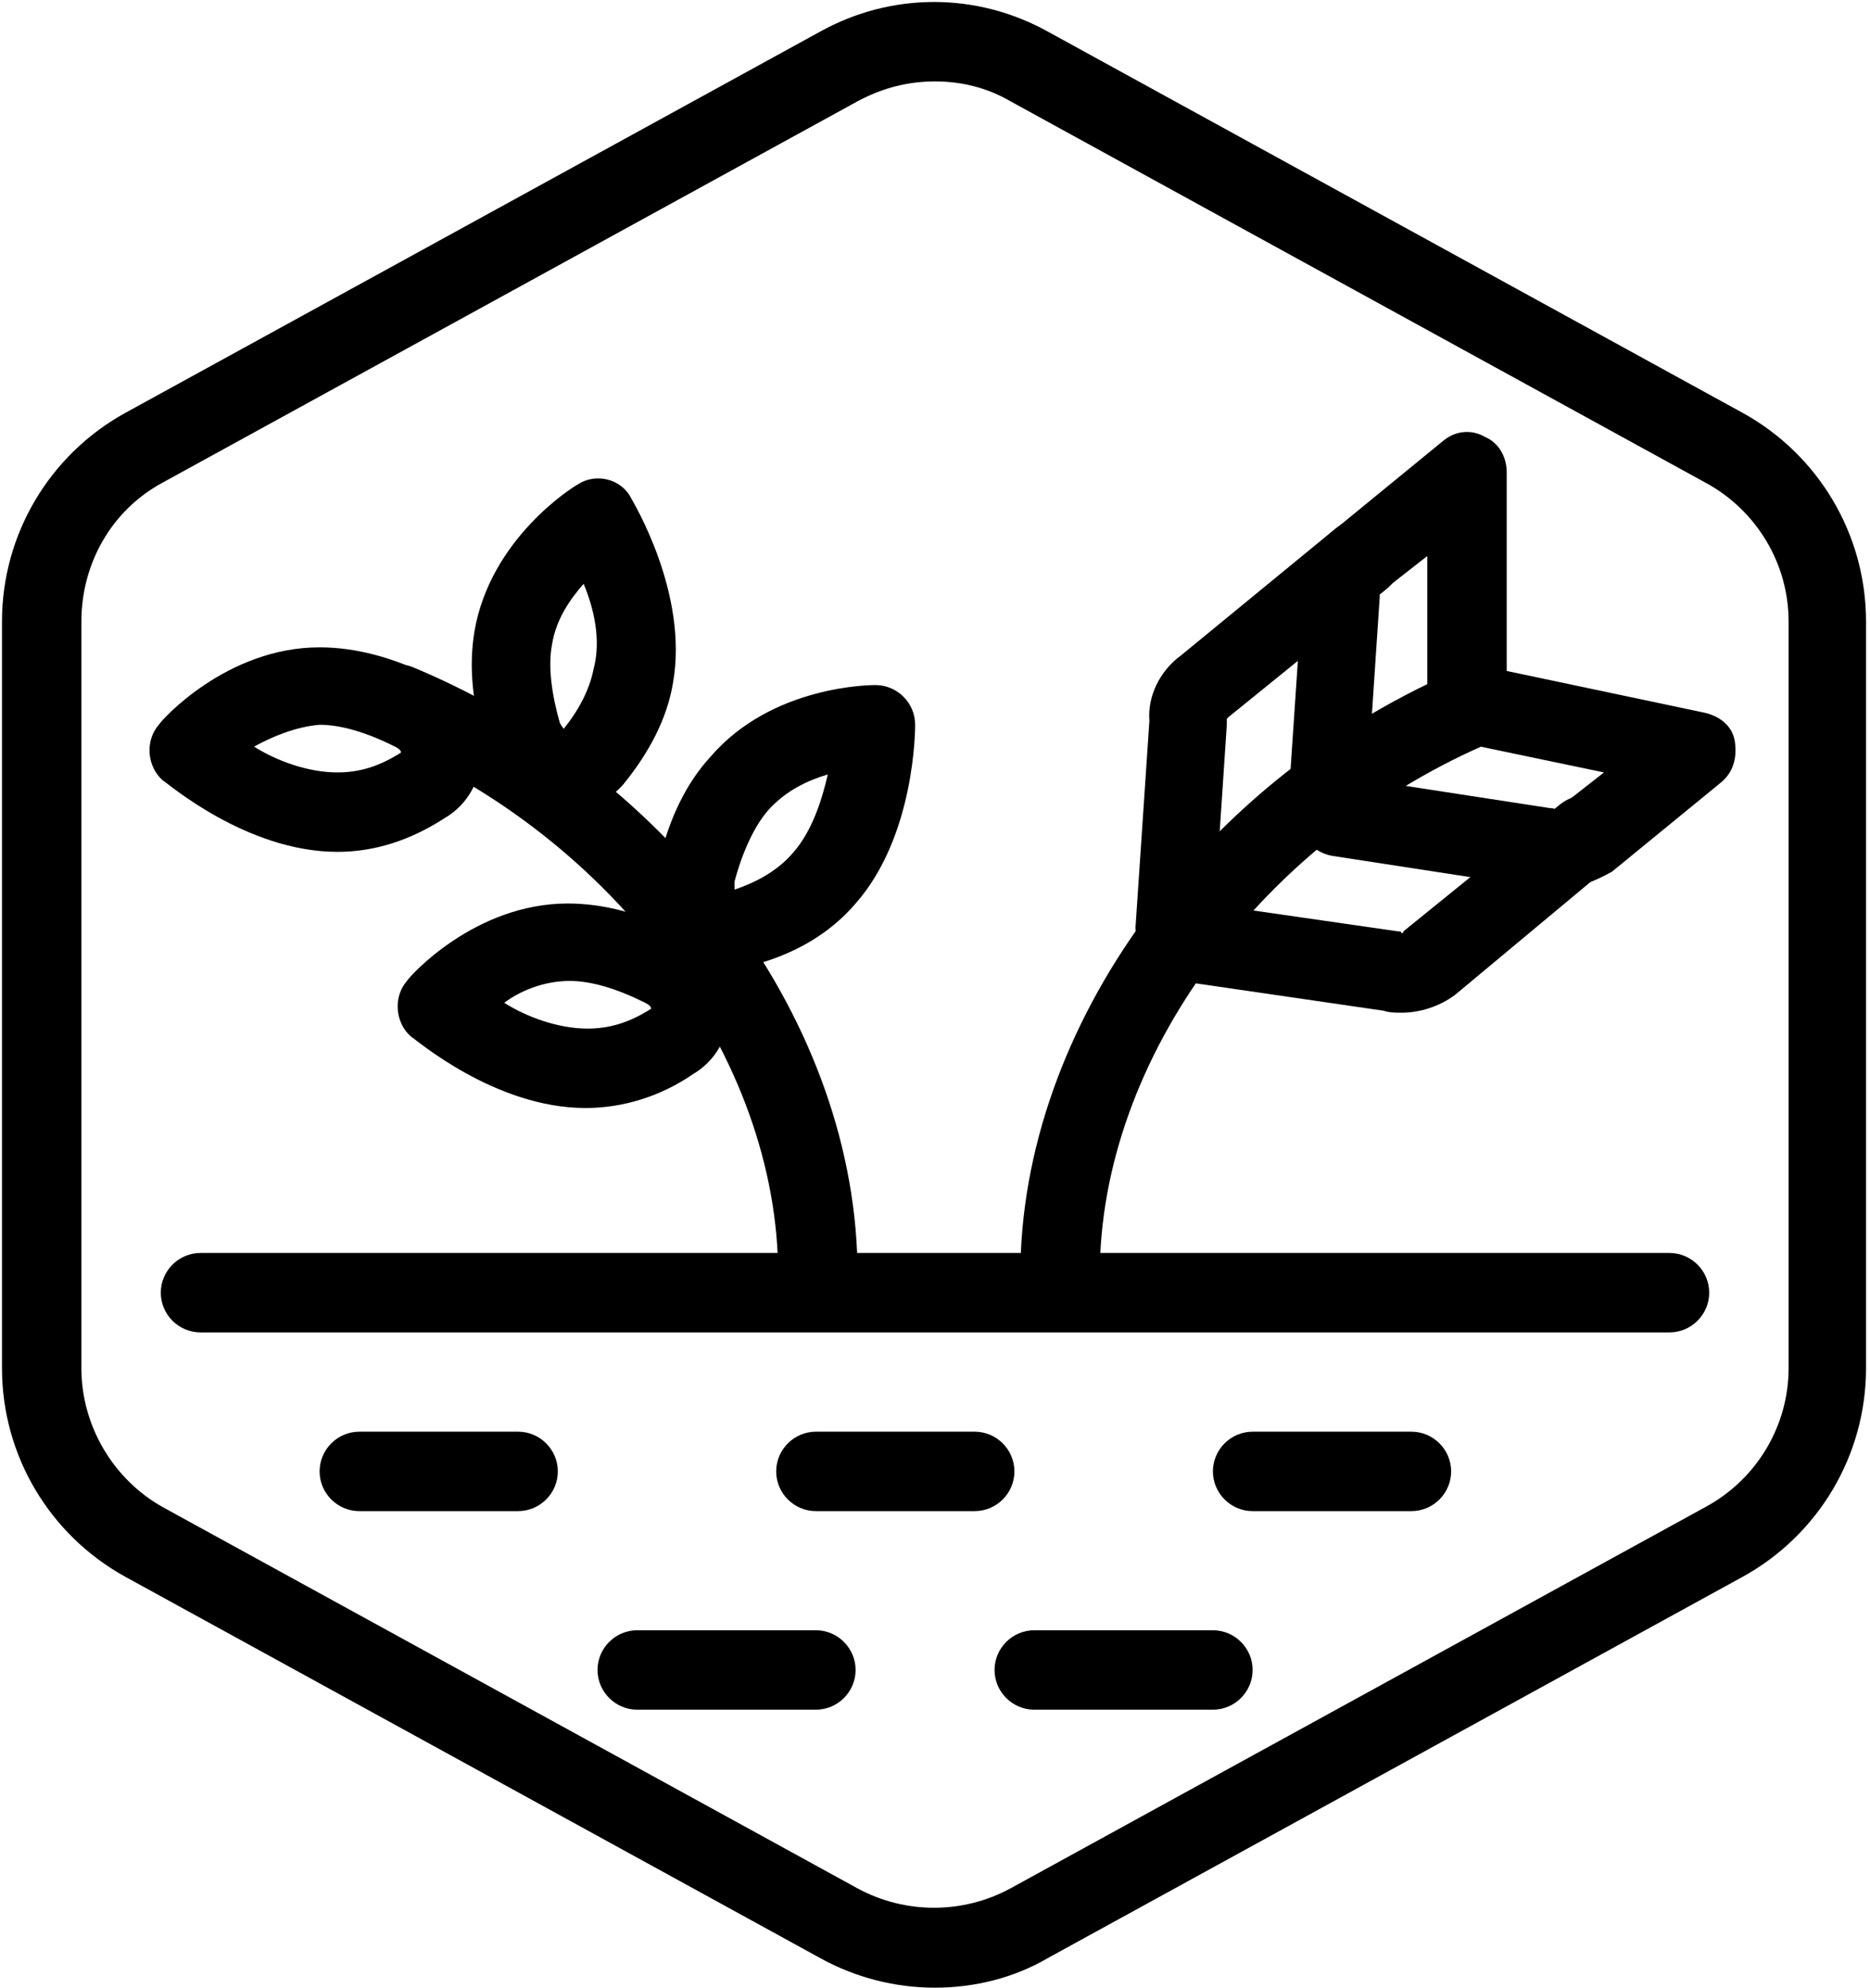 <?xml version="1.0" encoding="UTF-8"?>
<!-- Generator: Adobe Illustrator 25.4.1, SVG Export Plug-In . SVG Version: 6.00 Build 0)  -->
<svg xmlns="http://www.w3.org/2000/svg" xmlns:xlink="http://www.w3.org/1999/xlink" version="1.1" id="Layer_1" x="0px" y="0px" viewBox="0 0 94.2 100.1" style="enable-background:new 0 0 94.2 100.1;" xml:space="preserve">
<g id="Default_x5F_Hexagon_copy">
	<g id="Default_1_">
		<path d="M47.1,100.1c-2,0-4-0.5-5.8-1.5l-35-19.2c-3.8-2.1-6.2-6.1-6.2-10.5V31.3c0-4.4,2.4-8.4,6.2-10.5l35-19.2    c3.6-2,7.9-2,11.5,0l35,19.2c3.8,2.1,6.2,6.1,6.2,10.5v37.6c0,4.4-2.4,8.4-6.2,10.5l-35,19.2C51.1,99.6,49.1,100.1,47.1,100.1z     M47.1,4.1c-1.3,0-2.6,0.3-3.9,1l-35,19.2c-2.6,1.4-4.1,4.1-4.1,7v37.6c0,2.9,1.6,5.6,4.1,7l35,19.2c2.4,1.3,5.3,1.3,7.7,0    l35-19.2c2.6-1.4,4.2-4.1,4.2-7V31.3c0-2.9-1.6-5.6-4.2-7l-35-19.2C49.7,4.4,48.4,4.1,47.1,4.1z"></path>
	</g>
</g>
<g id="Your_Icon">
	<path d="M49.1,76.1h-8c-1.1,0-2-0.9-2-2s0.9-2,2-2h8c1.1,0,2,0.9,2,2S50.2,76.1,49.1,76.1z"></path>
	<path d="M26.1,76.1h-8c-1.1,0-2-0.9-2-2s0.9-2,2-2h8c1.1,0,2,0.9,2,2S27.2,76.1,26.1,76.1z"></path>
	<path d="M71.1,76.1h-8c-1.1,0-2-0.9-2-2s0.9-2,2-2h8c1.1,0,2,0.9,2,2S72.2,76.1,71.1,76.1z"></path>
	<path d="M61.1,86.1h-9c-1.1,0-2-0.9-2-2s0.9-2,2-2h9c1.1,0,2,0.9,2,2S62.2,86.1,61.1,86.1z"></path>
	<path d="M41.1,86.1h-9c-1.1,0-2-0.9-2-2s0.9-2,2-2h9c1.1,0,2,0.9,2,2S42.2,86.1,41.1,86.1z"></path>
	<path d="M84.1,67.1h-74c-1.1,0-2-0.9-2-2s0.9-2,2-2h74c1.1,0,2,0.9,2,2S85.2,67.1,84.1,67.1z"></path>
	<g>
		<path d="M37,48.8c-1,0-1.9-0.4-2.6-1.1c-1.1-1.1-1.6-2.7-1.2-4.3l0,0c0.5-2.2,1.4-4,2.6-5.3c3.1-3.6,8.1-3.6,8.3-3.6    c1.1,0,2,0.9,2,2c0,0.2,0,5.6-3,9c-1.2,1.4-2.8,2.4-4.8,3C37.8,48.7,37.4,48.8,37,48.8z M37.1,44.8L37.1,44.8L37.1,44.8z M37,44.4    c0,0.2,0,0.3,0,0.4c1.2-0.4,2.2-1,2.9-1.8c1-1.1,1.5-2.7,1.8-4c-1,0.3-2.1,0.8-3,1.8C38,41.6,37.4,42.9,37,44.4L37,44.4z"></path>
		<path d="M28.6,40.8c-0.3,0-0.5,0-0.8-0.1c-1.5-0.3-2.8-1.5-3.3-3l0,0c-0.7-2.1-0.9-4.1-0.6-5.9c0.8-4.7,5-7.3,5.2-7.4    c0.9-0.6,2.2-0.3,2.7,0.7c0.1,0.2,2.9,4.8,2.1,9.3c-0.3,1.8-1.2,3.5-2.5,5.1C30.7,40.3,29.7,40.8,28.6,40.8z M28.6,36.8L28.6,36.8    L28.6,36.8z M29.4,29.4c-0.7,0.8-1.4,1.8-1.6,3.1c-0.2,1.1,0,2.5,0.4,3.9l0,0c0.1,0.2,0.2,0.3,0.2,0.3c0.8-1,1.3-2,1.5-3    C30.3,32.2,29.9,30.6,29.4,29.4z"></path>
		<path d="M29.5,55.8c-4.6,0-8.6-3.5-8.8-3.6c-0.8-0.7-0.9-2-0.2-2.8c0.1-0.2,3.4-3.9,8.1-3.9c1.8,0,3.7,0.5,5.7,1.5l0,0    c1.4,0.8,2.4,2.2,2.4,3.7c0.1,1.4-0.6,2.7-1.8,3.4C33.3,55.2,31.4,55.8,29.5,55.8C29.6,55.8,29.5,55.8,29.5,55.8z M25.4,50.5    c1.1,0.7,2.7,1.3,4.2,1.3l0,0c1.1,0,2.1-0.3,3.2-1c0-0.1-0.1-0.2-0.3-0.3l0,0c-1.4-0.7-2.7-1.1-3.8-1.1    C27.4,49.4,26.2,49.9,25.4,50.5z"></path>
		<path d="M17,42.9c-4.6,0-8.6-3.5-8.8-3.6c-0.8-0.7-0.9-2-0.2-2.8c0.1-0.2,3.4-3.9,8.1-3.9c1.8,0,3.7,0.5,5.7,1.5l0,0    c1.4,0.8,2.4,2.2,2.4,3.7c0.1,1.4-0.6,2.7-1.8,3.4C20.7,42.3,18.9,42.9,17,42.9L17,42.9z M12.8,37.6c1.1,0.7,2.7,1.3,4.2,1.3    c1.1,0,2.1-0.3,3.2-1c0-0.1-0.1-0.2-0.3-0.3c-1.4-0.7-2.7-1.1-3.8-1.1C14.9,36.6,13.7,37.1,12.8,37.6z"></path>
		<path d="M41.2,66.2c-1.1,0-2-0.9-2-2c0-10.9-8.2-22-19.9-26.9c-1-0.4-1.5-1.6-1.1-2.6s1.6-1.5,2.6-1.1c13.2,5.5,22.4,18,22.4,30.6    C43.2,65.3,42.3,66.2,41.2,66.2z"></path>
	</g>
	<g>
		<path d="M53.4,66.2c-1.1,0-2-0.9-2-2c0-12.5,9.2-25.1,22.4-30.6c1-0.4,2.2,0.1,2.6,1.1s-0.1,2.2-1.1,2.6    c-11.7,4.9-19.9,16-19.9,26.9C55.4,65.3,54.5,66.2,53.4,66.2z"></path>
	</g>
	<path d="M66.9,42.5L66.9,42.5c-1.2-0.1-2-1-2-2.1L65.6,30c-0.1-1.2,0.5-2.5,1.6-3.3l5.5-4.5c0.6-0.5,1.4-0.6,2.1-0.2   c0.7,0.3,1.1,1,1.1,1.8v11.1c0,1.1-0.9,2-2,2l0,0c-1.1,0-2-0.9-2-2V28l-2.3,1.8c-0.1,0.1-0.1,0.1-0.1,0.1c0,0.1,0,0.1,0,0.2   l-0.7,10.5C68.9,41.7,68,42.5,66.9,42.5z"></path>
	<path d="M59.2,48.8L59.2,48.8c-1.2-0.1-2-1-2-2.1l0.7-10.4c-0.1-1.2,0.5-2.5,1.6-3.3l7.8-6.4c0.9-0.7,2.1-0.6,2.8,0.3   c0.7,0.9,0.6,2.1-0.3,2.8l-7.9,6.4l-0.1,0.1c0,0.1,0,0.2,0,0.3L61.1,47C61.1,48,60.2,48.8,59.2,48.8z"></path>
	<path d="M78.4,44.8c-0.3,0-0.6,0-0.9-0.1l-10.4-1.6c-1.1-0.2-1.8-1.2-1.7-2.3s1.2-1.8,2.3-1.7l10.4,1.6c0.1,0,0.2,0,0.3,0.1   c0,0,0,0,0.1-0.1l2.3-1.8l-6.7-1.4c-1.1-0.2-1.8-1.3-1.5-2.4s1.3-1.8,2.4-1.5l10.9,2.3c0.8,0.2,1.4,0.7,1.5,1.5s-0.1,1.5-0.7,2   l-5.5,4.5C80.3,44.4,79.3,44.8,78.4,44.8z"></path>
	<path d="M70.6,51c-0.3,0-0.6,0-0.9-0.1l-10.3-1.5c-1.1-0.2-1.8-1.2-1.7-2.3s1.2-1.8,2.3-1.7l10.4,1.5c0.1,0,0.2,0,0.2,0.1   c0,0,0.1,0,0.1-0.1l7.9-6.4c0.9-0.7,2.1-0.6,2.8,0.3c0.7,0.9,0.6,2.1-0.3,2.8l-7.8,6.5C72.5,50.7,71.5,51,70.6,51z"></path>
</g>
</svg>
